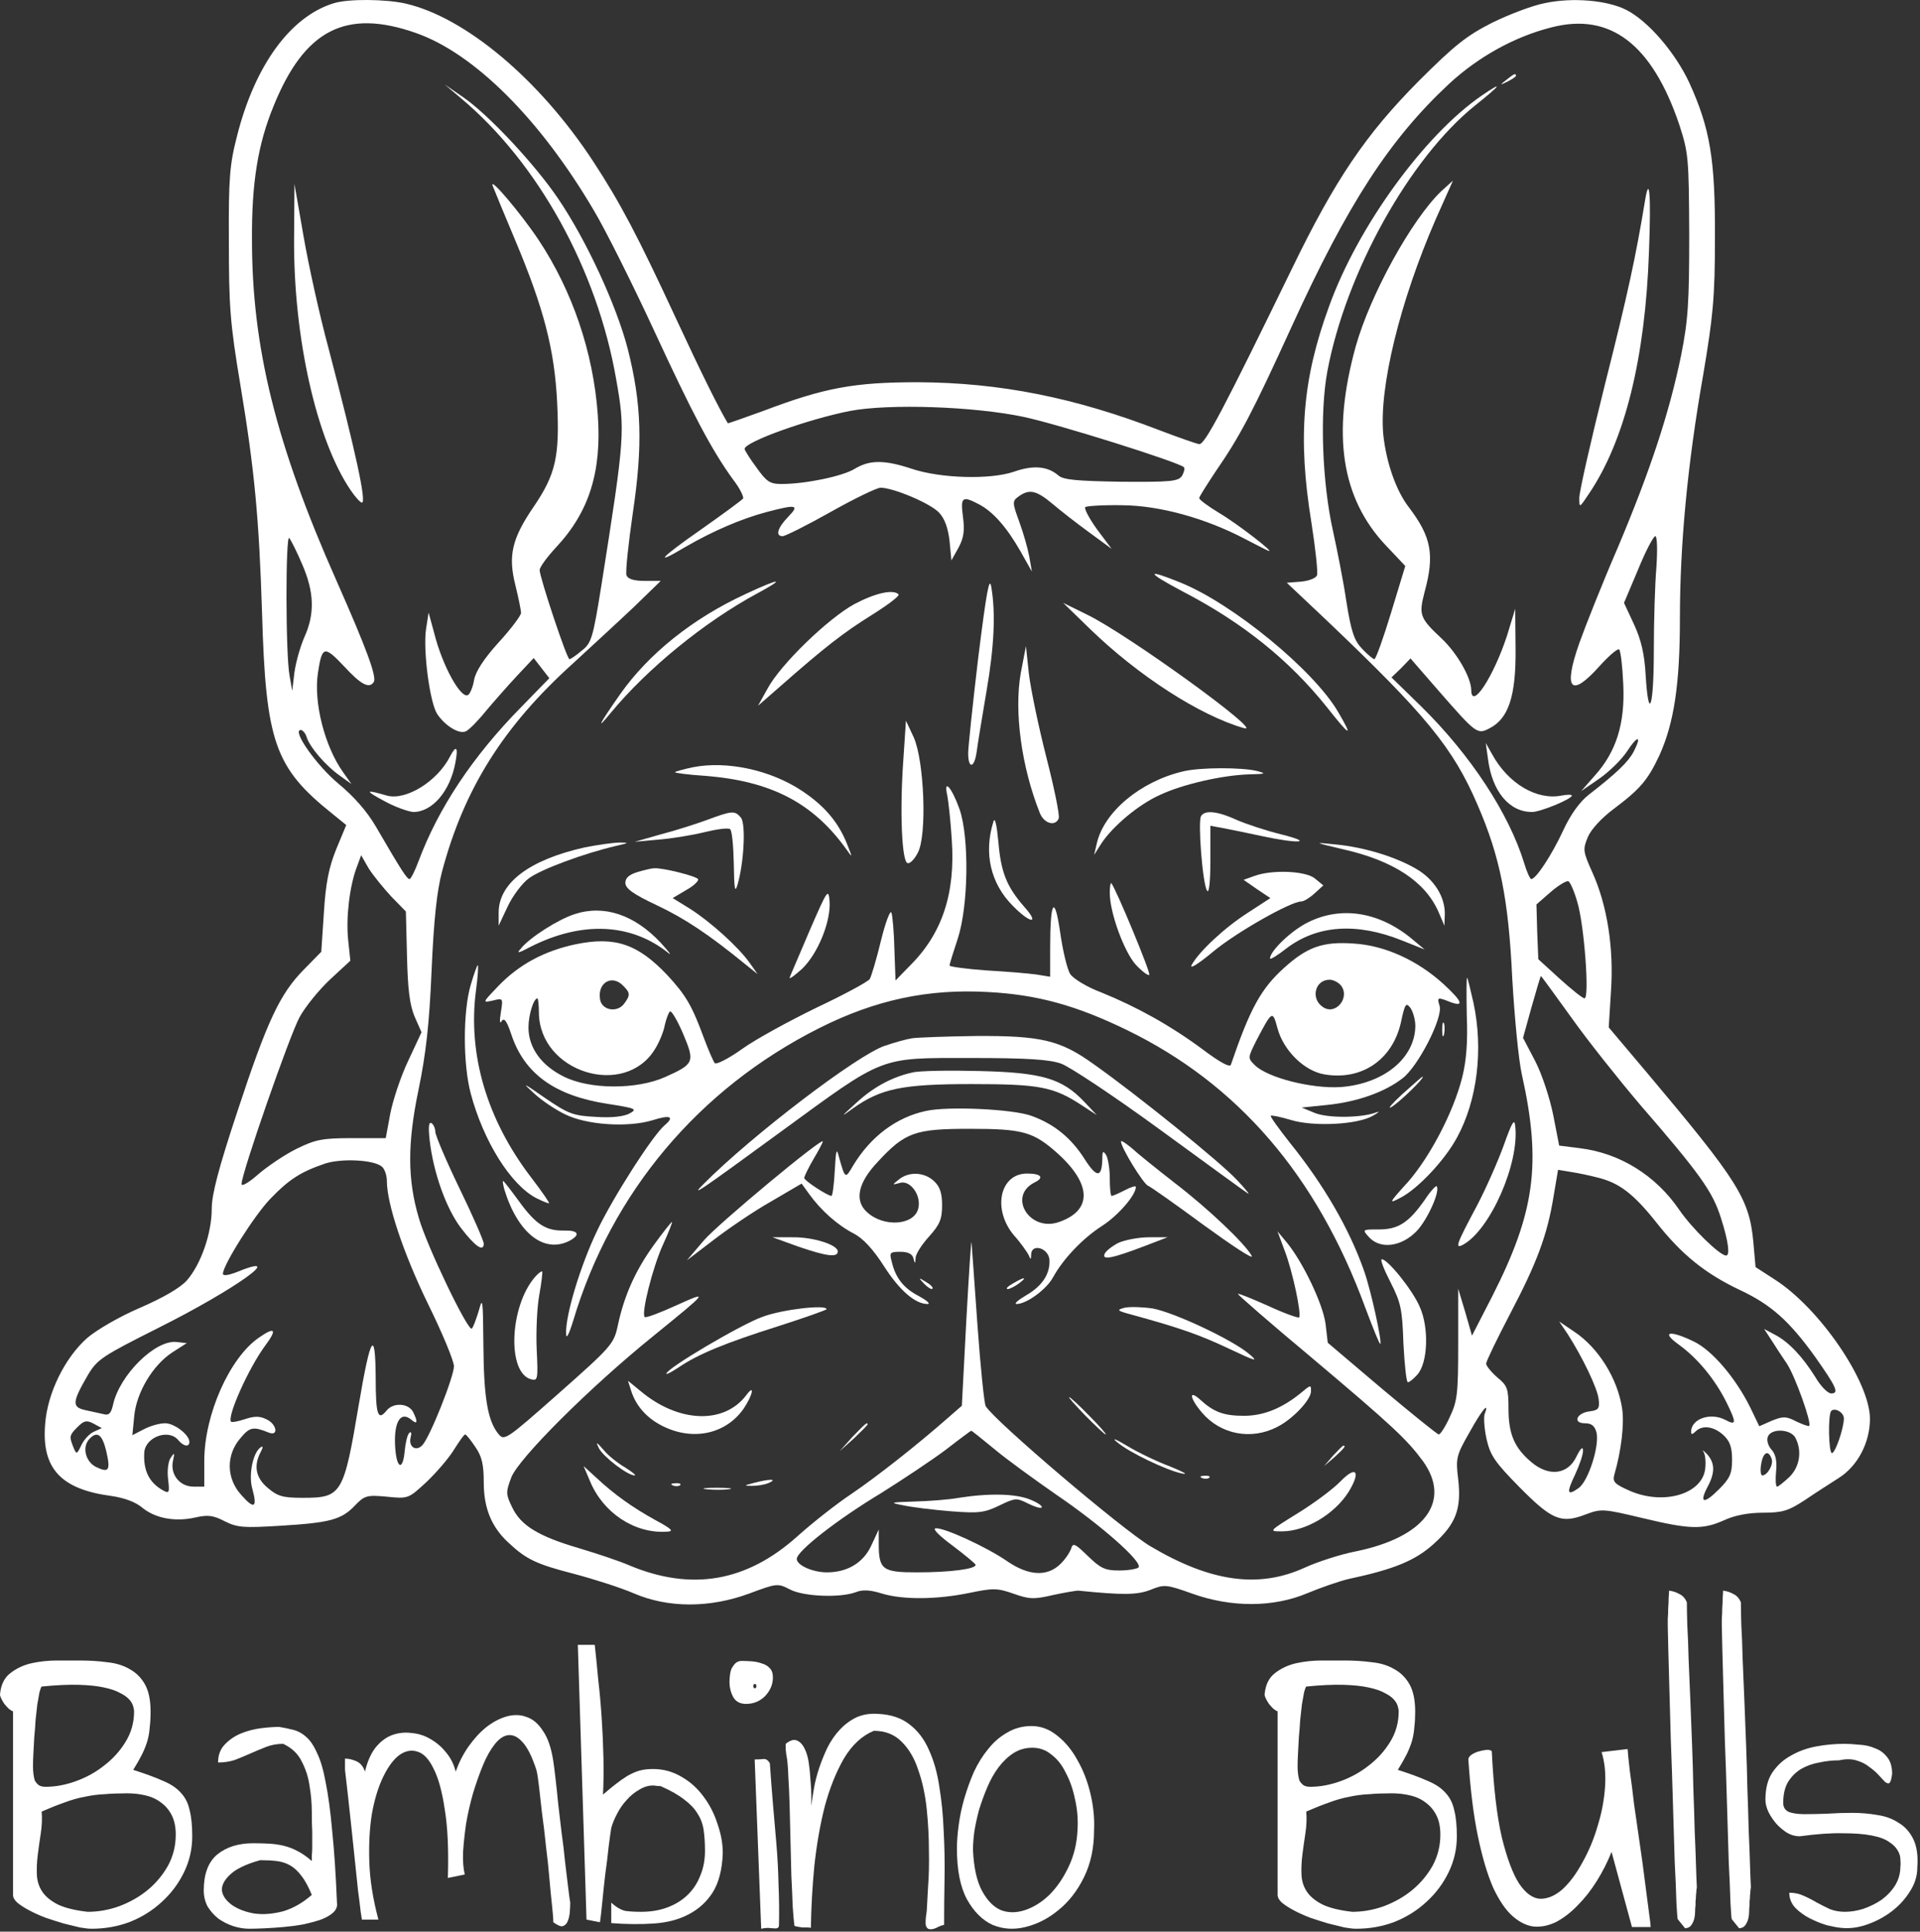 <?xml version="1.0" encoding="UTF-8"?> <svg xmlns="http://www.w3.org/2000/svg" width="687" height="691" viewBox="0 0 687 691" fill="none"><rect x="0" y="0" width="687" height="691" fill="#333333" stroke="none"/><path d="M119.493 1.135C104.027 5.802 91.227 23.269 84.826 48.602C82.16 58.869 81.76 63.935 81.893 86.469C81.893 109.402 82.293 115.535 86.026 137.802C91.093 168.202 92.693 185.535 93.76 219.135C95.093 265.535 98.293 274.602 118.96 291.135L123.893 295.135L120.293 303.802C117.627 310.469 116.56 315.802 115.893 326.469L114.96 340.469L108.693 346.869C100.16 355.535 95.626 365.135 84.96 397.535C78.16 418.069 75.76 427.269 75.76 432.469C75.76 441.135 71.893 452.335 66.826 458.069C64.427 460.735 58.426 464.202 50.16 467.802C42.693 471.002 34.693 475.669 31.227 478.602C23.227 485.669 16.96 498.335 16.16 509.402C14.826 525.269 21.76 532.735 39.76 535.135C44.426 535.802 48.426 537.269 50.827 539.269C55.493 543.135 62.56 544.469 69.76 542.869C74.427 541.802 76.293 542.069 80.427 544.202C84.96 546.469 87.227 546.602 100.293 545.802C117.893 544.735 122.16 543.669 126.96 538.602C130.427 535.002 131.227 534.735 138.427 535.402C146.16 536.202 146.16 536.069 152.693 530.069C156.16 526.735 160.56 521.669 162.427 518.602C164.293 515.669 166.027 513.135 166.427 513.135C166.827 513.135 168.427 515.135 170.027 517.535C172.427 521.002 173.093 523.802 173.093 530.335C173.093 539.535 175.893 546.335 182.027 551.935C188.293 557.802 191.893 559.535 205.36 563.002C212.427 564.869 222.027 567.935 226.693 569.935C238.96 575.269 253.893 575.269 268.027 570.069C278.027 566.335 278.293 566.335 282.693 568.602C287.493 571.135 300.693 571.669 306.293 569.535C308.56 568.602 311.493 568.735 315.627 570.069C323.227 572.335 335.36 572.202 346.96 569.802C355.36 568.069 356.827 568.069 362.56 570.069C368.16 572.069 369.893 572.202 376.693 570.602C380.96 569.669 385.093 569.002 385.76 569.002C401.493 570.602 406.827 570.602 411.627 568.735C416.56 566.735 417.227 566.735 426.56 570.069C440.693 575.135 455.76 575.002 467.76 569.935C472.56 567.935 479.093 565.669 482.427 564.869C498.693 561.402 506.293 558.335 512.96 552.335C520.96 545.135 522.96 539.802 521.76 529.135C520.827 521.669 521.093 520.602 525.76 512.469C530.16 504.469 533.093 501.002 531.227 505.802C530.827 507.002 531.093 511.002 531.893 514.735C533.227 520.602 534.827 523.002 543.627 531.935C555.227 543.669 558.56 545.135 567.227 541.802C572.96 539.669 573.493 539.669 587.493 543.002C604.693 547.135 609.227 547.269 616.96 543.802C620.693 542.069 625.627 541.135 630.827 541.135C637.76 541.135 639.893 540.469 645.627 536.735C649.36 534.202 654.96 530.602 657.893 528.735C664.693 524.469 669.093 516.069 669.093 507.535C669.093 494.335 651.093 467.935 634.96 457.669L628.16 453.269L627.36 444.202C625.893 428.735 621.893 422.469 589.36 383.802L575.627 367.535L576.427 354.602C577.493 339.269 575.093 323.802 569.76 312.069C566.427 304.602 566.293 303.935 568.16 299.402C569.36 296.602 573.093 292.602 577.36 289.402C586.96 282.202 589.627 279.002 593.76 270.202C598.96 258.735 601.093 244.869 601.093 221.269C601.093 195.002 603.76 166.335 609.36 134.469C612.96 113.135 613.627 106.469 613.627 85.135C613.76 57.002 611.893 45.935 604.427 29.535C599.36 18.735 589.76 7.535 581.893 3.535C575.093 0.069 562.56 -0.998 552.693 1.135C548.427 1.935 540.027 5.135 534.027 8.069C524.827 12.735 520.56 16.069 507.627 29.002C488.693 48.069 477.76 64.202 462.293 96.069C437.893 146.202 431.093 159.135 429.093 158.869C428.027 158.735 421.627 156.469 414.96 153.935C384.56 142.202 357.76 136.869 328.427 136.735C305.893 136.735 295.227 138.602 273.093 147.002C266.16 149.535 260.427 151.535 260.427 151.402C257.36 146.335 251.093 133.802 241.76 113.669C228.16 84.335 221.893 72.469 212.293 57.802C193.093 28.469 166.56 6.202 145.093 1.269C138.027 -0.331 124.693 -0.465 119.493 1.135ZM148.827 11.802C169.76 19.135 193.36 42.735 212.56 75.402C216.693 82.335 226.293 101.535 233.893 117.935C247.76 147.935 254.56 160.869 262.293 171.535C264.693 174.602 266.16 177.669 265.893 178.335C265.493 178.869 258.827 183.802 251.227 189.135C236.293 199.535 233.36 202.735 245.227 195.669C255.093 189.935 265.36 185.535 274.427 183.135C285.093 180.335 286.16 180.602 282.027 184.869C278.16 188.869 277.36 191.802 280.027 191.802C280.96 191.802 288.693 187.935 297.227 183.135C305.76 178.335 313.76 174.469 315.093 174.469C319.627 174.469 332.96 180.069 336.027 183.402C338.027 185.535 339.227 188.869 339.76 193.535L340.427 200.469L342.96 195.935C344.827 192.469 345.227 189.802 344.56 184.869C343.627 177.802 344.293 177.269 350.16 180.335C355.36 183.002 360.293 188.735 365.093 197.135L369.227 204.469L368.293 199.135C367.76 196.202 366.16 190.602 364.693 186.602C362.16 179.669 362.16 179.269 364.56 177.535C368.293 174.869 370.827 175.402 376.56 180.202C379.36 182.602 385.36 187.269 389.76 190.469L397.76 196.335L392.56 189.402C389.76 185.535 387.893 181.935 388.293 181.402C388.827 181.002 394.827 180.602 401.627 180.735C415.093 180.869 431.36 185.402 445.36 192.735C449.227 194.735 453.093 196.735 453.76 197.002C456.96 198.335 442.827 187.402 436.293 183.535C432.293 181.135 429.093 178.735 429.093 178.202C429.093 177.669 431.76 173.535 434.827 168.869C443.76 155.935 448.16 147.535 462.16 116.869C482.293 72.735 497.36 49.669 518.56 29.935C528.96 20.335 541.893 13.135 555.093 9.802C576.16 4.335 591.093 15.802 600.827 44.469C604.16 54.735 604.293 56.335 604.427 83.802C604.427 108.335 604.027 114.602 601.493 127.269C597.227 147.935 590.427 168.469 578.96 195.669C573.36 208.602 567.227 224.069 565.093 230.069C559.227 246.735 562.027 249.802 572.293 238.335C575.76 234.469 578.96 231.802 579.36 232.335C579.893 232.869 580.56 238.469 580.827 244.869C581.493 258.869 578.293 269.002 570.56 277.535L565.76 283.002L572.16 278.602C575.627 276.202 580.027 271.935 582.027 269.002C585.893 263.002 587.627 262.869 584.56 268.869C582.56 272.602 578.56 276.469 568.427 284.335C565.227 286.869 562.027 291.269 559.36 297.002C555.36 305.669 549.627 314.469 547.893 314.469C547.493 314.469 546.293 311.935 545.36 308.735C539.893 291.002 526.293 270.202 508.56 252.735L497.893 242.335L501.36 239.002L504.693 235.535L514.427 246.735C528.293 262.602 528.56 262.869 533.093 260.469C539.76 257.002 542.427 249.002 542.293 232.335L542.16 217.802L539.227 227.402C534.427 242.069 526.427 254.335 526.427 246.735C526.293 242.335 521.493 233.802 515.893 228.469C507.893 221.002 507.627 219.935 509.76 211.669C513.36 198.469 512.16 192.069 504.16 181.535C499.493 175.535 496.027 165.402 494.96 155.535C493.36 138.735 500.827 108.069 513.76 78.335L519.893 64.602L515.627 68.469C505.093 78.602 490.293 105.402 485.093 123.935C476.427 155.269 479.893 178.202 495.893 195.135L502.827 202.469L497.76 219.135C494.96 228.335 492.293 235.802 491.76 235.802C491.36 235.802 489.36 234.202 487.36 232.069C484.56 229.135 483.493 226.069 481.76 215.269C480.693 207.935 478.427 196.602 476.96 189.935C473.093 172.735 472.16 147.669 474.96 132.735C481.627 97.402 504.427 56.469 527.893 37.669C537.093 30.335 538.16 28.735 530.16 34.202C509.627 48.335 485.893 81.002 475.627 109.402C466.027 135.535 464.293 156.469 469.227 186.869C470.693 196.202 471.627 204.869 471.227 205.802C470.827 206.869 468.293 207.802 465.493 208.069L460.427 208.469L474.427 221.669C510.027 255.535 519.893 267.402 528.693 287.935C536.693 306.335 539.76 321.535 541.093 349.802C541.893 363.669 543.36 379.269 544.56 384.469C551.627 416.202 549.227 433.669 533.893 463.802L526.693 477.802L524.293 469.402L521.76 461.002V480.735C521.76 498.202 521.493 501.135 518.827 506.735C517.227 510.335 515.36 513.135 514.827 513.135C514.293 513.135 505.093 505.669 494.427 496.735L475.093 480.335L474.293 473.535C473.36 466.469 466.16 451.402 460.427 444.469L457.093 440.469L459.627 447.269C462.56 454.869 465.76 470.202 464.827 471.269C464.427 471.535 459.493 469.802 453.76 467.135C448.027 464.602 443.227 462.602 442.96 462.869C442.693 463.002 454.293 473.135 468.693 485.135C498.293 510.069 503.36 514.869 509.093 522.602C519.493 537.002 509.893 549.935 484.96 555.002C479.493 556.069 471.36 558.735 466.96 560.735C450.427 568.335 433.227 565.935 411.627 553.135C401.36 547.002 355.76 508.202 352.693 503.002C352.16 502.069 350.827 489.002 349.76 474.202C348.693 459.269 347.76 445.935 347.627 444.469C347.493 443.002 346.693 455.535 345.76 472.335L344.16 502.869L338.96 507.402C328.027 517.002 313.627 528.335 304.56 534.469C299.36 537.935 290.693 544.735 285.36 549.535C267.093 565.935 247.36 569.269 225.093 559.935C221.76 558.469 213.76 555.802 207.093 553.802C192.56 549.535 186.293 545.669 183.227 539.135C180.96 534.469 180.96 533.802 182.96 528.469C185.627 521.669 210.96 496.335 233.76 477.935C253.76 461.669 253.76 461.669 241.893 467.002C236.027 469.669 231.093 471.535 230.693 471.135C229.36 469.935 233.493 453.535 237.093 445.535C239.227 440.869 240.693 437.135 240.427 437.135C240.16 437.135 237.093 441.002 233.627 445.802C227.093 455.002 223.227 463.802 220.96 474.602C219.627 480.735 218.56 481.935 200.027 498.335C180.56 515.535 180.427 515.535 178.16 512.735C174.427 507.935 173.093 499.669 172.96 480.869C172.827 465.002 172.693 463.669 171.36 468.735C170.427 471.802 169.36 474.735 168.827 475.269C167.493 476.469 152.693 445.669 149.893 435.802C145.76 421.935 145.76 409.002 149.76 389.802C152.427 376.869 153.627 366.202 154.427 347.135C155.227 329.135 156.293 318.869 158.16 311.802C166.027 282.202 180.16 259.669 205.227 237.135C212.027 230.869 221.893 221.802 227.093 216.869L236.427 207.802H230.693C226.827 207.802 224.693 207.135 224.16 205.802C223.76 204.602 224.827 194.602 226.427 183.535C230.027 159.402 229.627 144.469 224.56 124.602C220.56 109.269 209.893 86.069 199.76 71.135C191.493 58.869 174.693 40.869 165.493 34.602L159.093 30.202L165.093 35.269C192.56 58.335 213.627 96.469 220.427 135.402C223.76 154.202 223.627 155.935 215.227 209.135C212.16 228.335 211.627 230.069 208.16 232.735C206.16 234.469 204.16 235.802 203.76 235.802C202.827 235.802 193.093 206.469 193.093 203.935C193.093 202.869 195.76 199.269 198.96 195.802C210.827 183.135 215.36 168.735 213.893 148.335C212.293 126.069 204.827 104.069 192.693 85.802C186.293 76.202 174.96 62.869 176.293 66.469C176.693 67.535 180.293 76.335 184.293 85.802C194.56 110.202 198.427 125.002 199.36 144.069C200.293 163.402 198.827 169.669 190.96 181.269C183.093 192.735 181.76 198.869 184.427 209.402C185.493 213.802 186.427 218.202 186.427 219.269C186.427 220.202 182.827 225.002 178.427 229.802C173.227 235.535 170.16 240.202 169.627 243.269C169.227 245.802 168.16 248.202 167.493 248.602C164.96 250.202 158.293 238.202 155.36 226.469L153.36 219.135L152.427 225.135C151.36 232.735 153.76 251.269 156.427 255.402C159.36 259.802 164.56 262.869 166.827 261.535C167.893 261.002 171.093 257.802 173.76 254.469C176.56 251.135 181.493 245.535 184.827 241.935L190.96 235.402L193.76 239.002L196.56 242.602L186.56 252.869C169.093 270.602 156.827 289.135 149.76 308.069C148.427 311.669 146.96 314.469 146.56 314.469C145.627 314.469 143.627 311.402 134.56 295.802C131.227 290.069 126.56 284.869 121.093 280.335C113.36 273.935 104.293 261.135 107.627 261.135C108.293 261.135 109.36 262.335 109.76 263.802C110.96 267.402 116.427 273.802 121.493 277.402L125.76 280.469L122.827 276.335C116.16 267.002 112.16 251.269 113.76 240.735C115.227 231.002 116.027 230.869 123.093 238.335C129.227 245.002 132.16 246.469 133.76 243.935C134.827 242.069 131.227 232.202 120.427 207.802C98.693 158.869 90.16 124.202 90.16 85.802C90.026 65.402 92.293 51.535 97.893 37.935C108.96 10.602 123.76 3.002 148.827 11.802ZM366.293 149.135C378.827 151.802 421.627 165.269 423.627 167.135C424.027 167.535 423.627 169.002 422.96 170.202C421.627 172.202 418.96 172.469 401.227 172.335C385.493 172.069 380.427 171.669 378.693 170.069C374.827 166.735 369.627 166.335 362.827 168.735C354.293 171.669 336.427 171.135 326.16 167.669C316.427 164.469 311.227 164.469 305.893 167.669C301.627 170.335 288.293 173.135 279.627 173.135C275.493 173.135 274.293 172.335 270.693 167.269C268.293 164.069 266.427 161.002 266.427 160.602C266.427 158.069 289.227 149.935 304.16 147.002C318.16 144.335 348.693 145.402 366.293 149.135ZM108.16 201.935C112.427 211.802 112.693 219.535 108.96 227.802C107.493 231.135 105.893 236.735 105.36 240.469L104.56 247.135L103.627 241.802C102.16 234.469 102.16 191.002 103.493 192.469C104.16 193.269 106.293 197.535 108.16 201.935ZM592.693 202.735C592.16 208.869 591.76 222.335 591.76 232.735C591.76 253.002 589.893 258.735 588.827 241.402C588.427 234.069 587.227 228.869 584.693 223.402L581.093 215.669L586.16 203.669C588.827 197.135 591.627 191.802 592.293 191.802C592.96 191.802 593.093 196.602 592.693 202.735ZM139.893 320.602L145.227 326.069L145.627 341.935C145.893 353.669 146.56 359.269 148.293 363.535L150.827 369.269L146.027 379.535C143.36 385.135 140.56 393.669 139.627 398.469L138.027 407.135H125.893C115.36 407.135 112.827 407.669 106.293 410.869C102.16 412.869 96.026 417.002 92.56 419.935C89.093 423.002 86.427 424.602 86.427 423.535C86.427 419.802 103.627 370.335 107.227 363.802C109.36 359.935 114.293 353.935 118.16 350.335L125.36 343.669L124.56 336.069C123.76 328.202 125.093 316.735 127.76 309.935L129.227 305.935L131.893 310.602C133.493 313.135 137.093 317.535 139.893 320.602ZM564.427 322.869C566.827 330.735 568.827 357.135 566.96 357.135C566.293 357.135 562.293 353.935 558.027 350.069L550.427 343.135L550.027 333.269L549.76 323.535L554.96 319.002C557.76 316.602 560.693 314.869 561.227 315.269C561.893 315.669 563.36 319.002 564.427 322.869ZM562.293 364.069C568.16 372.335 579.227 386.202 586.693 395.002C608.427 420.069 612.827 426.335 615.76 435.669C618.427 443.935 619.093 449.135 617.627 449.135C615.36 449.135 605.36 439.402 600.827 432.735C592.427 420.469 579.627 412.469 565.227 410.735L557.893 409.802L555.76 398.869C554.56 392.869 551.76 384.335 549.36 379.669L544.96 371.269L548.027 360.202C549.76 354.069 551.227 349.135 551.36 349.135C551.493 349.135 556.427 355.935 562.293 364.069ZM136.56 417.269C137.627 418.069 138.427 420.469 138.427 422.469C138.427 430.602 144.293 448.202 153.093 466.335C158.293 476.869 162.427 486.869 162.427 488.735C162.427 492.469 153.76 514.335 151.093 517.002C148.827 519.402 146.027 517.535 146.96 514.069C147.36 512.602 147.093 511.935 146.427 512.602C145.76 513.269 145.093 516.069 144.827 518.869C144.16 526.602 141.76 525.402 141.36 517.002C140.96 508.602 143.36 504.735 147.093 507.802C149.36 509.802 149.627 508.735 147.76 505.002C146.027 501.935 140.827 501.669 138.427 504.469C135.227 508.469 134.427 506.335 134.427 492.735C134.293 475.002 132.56 477.802 128.427 502.202C122.96 534.735 122.293 535.802 108.293 535.802C101.227 535.802 99.36 535.269 95.893 532.335C91.493 528.735 90.693 524.335 93.227 519.535C94.16 517.802 94.16 517.135 93.36 517.669C90.56 519.402 88.826 527.535 90.293 532.602C92.16 539.402 90.96 540.069 86.293 534.735C80.96 528.869 80.826 520.469 86.026 514.469C89.36 510.469 90.56 510.202 96.16 512.469C99.893 513.935 98.96 509.269 95.227 507.669C92.826 506.469 90.826 506.602 87.626 507.669C85.227 508.469 83.093 508.869 82.693 508.602C81.093 506.869 89.093 489.135 94.96 481.269C99.227 475.535 98.427 474.469 92.693 478.469C82.16 485.669 73.093 506.069 73.093 522.602V531.802H69.227C64.293 531.802 60.827 527.402 61.893 522.602C62.56 519.535 62.426 519.402 60.96 521.669C60.16 523.002 59.76 526.335 60.16 529.269C60.693 533.802 60.56 534.335 58.56 533.269C53.36 530.469 51.227 526.069 51.627 519.535C52.026 514.069 60.293 511.002 63.76 515.135C65.626 517.402 67.76 517.802 67.76 515.802C67.76 513.269 62.426 509.135 59.093 509.135C57.093 509.135 53.76 510.069 51.493 511.269L47.36 513.402L48.026 506.602C48.827 498.069 54.693 488.335 61.627 483.802L66.826 480.469L63.227 480.069C55.627 479.135 42.693 491.935 40.426 502.602C39.76 505.535 38.96 506.335 37.36 505.935C36.026 505.669 33.093 505.002 30.693 504.469C25.627 503.402 25.76 501.669 31.493 491.802C34.827 486.202 36.827 485.002 56.693 475.002C84.427 461.135 103.627 447.269 84.16 455.269C81.626 456.202 79.76 456.469 79.76 455.669C79.76 452.602 91.093 434.602 96.826 428.735C103.493 421.802 107.76 419.135 116.427 416.202C122.293 414.335 133.627 414.869 136.56 417.269ZM571.76 421.269C579.36 423.135 584.427 427.002 592.427 437.002C601.627 448.735 610.027 455.535 622.693 461.535C633.76 466.735 640.293 472.602 649.493 485.402C657.093 496.202 658.16 498.469 655.227 498.469C654.027 498.469 651.493 495.935 649.627 492.735C644.96 485.269 640.027 480.069 635.227 477.535L631.227 475.402L633.76 479.269C635.093 481.402 637.627 485.269 639.36 487.802C642.293 492.202 648.293 509.002 647.36 510.069C647.093 510.335 644.96 509.535 642.693 508.469C639.093 506.602 638.027 506.602 634.027 508.202L629.493 510.202L626.16 503.269C620.96 492.869 612.693 483.135 606.16 479.935C597.36 475.669 594.16 476.335 600.693 481.002C607.493 485.935 613.627 493.402 617.76 501.669C621.36 509.002 621.36 510.069 617.36 507.935C612.027 505.135 605.093 507.535 605.093 512.202C605.093 513.269 605.627 513.135 606.693 512.069C609.093 509.669 613.227 510.202 616.693 513.402C618.96 515.535 619.76 517.669 619.76 522.202C619.76 527.135 618.96 528.869 615.093 532.735C609.627 538.202 607.893 537.802 610.96 531.935C613.76 526.735 613.627 523.402 610.827 520.202C609.493 518.869 608.96 518.469 609.493 519.269C610.16 520.202 610.427 522.869 610.16 525.269C609.227 534.469 595.227 538.602 583.093 533.269C577.627 530.869 576.96 530.069 577.627 527.535C580.16 518.869 581.227 509.269 580.427 503.935C578.827 493.135 571.893 482.069 563.227 476.335L557.893 472.735L560.96 477.269C566.16 485.402 571.627 496.602 572.027 500.602C572.427 503.935 571.893 504.469 568.827 504.869C564.16 505.402 562.56 509.135 567.093 509.135C569.493 509.135 570.56 510.069 571.227 512.335C572.427 517.135 568.293 529.935 564.827 532.335C560.693 535.269 560.427 534.069 563.627 527.402C565.093 524.202 566.427 520.469 566.427 519.002C566.427 517.269 565.627 517.935 564.027 521.135C560.96 527.535 554.16 528.335 547.893 523.002C541.893 517.935 539.76 513.002 539.76 503.935C539.76 496.735 539.36 495.669 535.76 492.735C533.627 490.869 531.76 488.602 531.76 487.802C531.76 487.002 535.627 479.002 540.293 470.069C549.893 451.802 553.627 441.935 555.893 427.935L557.493 418.469L562.293 419.269C564.96 419.669 569.227 420.602 571.76 421.269ZM659.76 507.402C659.76 510.869 656.693 519.802 655.493 519.802C654.293 519.802 654.027 506.069 655.227 504.735C656.56 503.402 659.76 505.269 659.76 507.402ZM33.493 512.202C32.026 512.869 30.026 515.002 29.093 517.002C27.493 520.335 27.36 520.335 26.293 517.802C24.693 513.802 24.826 513.402 27.76 510.469C30.026 508.202 30.96 507.935 33.493 509.269L36.426 510.869L33.493 512.202ZM355.76 518.335C360.027 521.935 370.16 529.269 378.027 534.735C393.893 545.535 409.093 558.869 407.36 560.735C406.693 561.269 403.627 561.802 400.427 561.802C395.36 561.802 393.76 561.002 389.227 556.602C384.56 552.069 383.893 551.802 383.227 554.069C382.693 555.535 380.96 558.069 379.227 559.669C374.56 564.069 368.027 563.669 360.56 558.602C353.093 553.402 337.36 546.202 334.693 546.735C333.627 547.002 336.427 549.669 340.96 553.002C345.36 556.335 349.093 559.402 349.093 559.802C349.093 561.269 340.027 562.469 328.16 562.469C315.76 562.469 314.427 561.535 314.427 552.202V547.135L311.76 552.869C308.96 559.002 303.227 562.469 295.893 562.469C290.827 562.469 285.093 559.935 285.093 557.669C285.093 554.869 299.627 543.535 315.36 534.069C323.227 529.135 333.627 522.202 338.427 518.602C343.227 514.869 347.227 511.935 347.493 511.802C347.76 511.802 351.36 514.735 355.76 518.335ZM642.427 514.335C644.827 519.002 644.027 524.602 640.293 528.335C638.293 530.202 636.293 531.802 635.893 531.802C635.36 531.802 635.227 529.402 635.493 526.469C635.893 522.735 635.36 520.202 633.893 518.602C632.693 517.269 632.027 515.269 632.56 513.935C633.76 510.869 640.693 511.135 642.427 514.335ZM38.026 519.135C39.627 526.069 38.96 527.002 34.293 524.735C30.693 522.869 29.36 517.935 31.76 515.002C34.693 511.669 36.56 513.002 38.026 519.135ZM633.893 521.802C634.693 523.802 632.427 527.802 630.56 527.802C630.027 527.802 629.76 525.935 630.16 523.802C630.827 519.535 632.693 518.469 633.893 521.802Z" fill="white"></path><path d="M538.96 28.602C536.56 30.469 536.56 30.602 539.493 29.136C541.093 28.335 542.427 27.402 542.427 27.136C542.427 26.069 541.76 26.335 538.96 28.602Z" fill="white"></path><path d="M105.226 85.135C104.96 120.602 113.226 157.402 125.493 175.402C127.093 177.802 128.96 179.802 129.493 179.802C131.226 179.802 127.226 161.535 117.626 124.869C114.293 112.602 110.293 94.335 108.56 84.202L105.36 65.802L105.226 85.135Z" fill="white"></path><path d="M588.56 72.069C585.36 91.535 582.427 105.269 574.293 137.402C569.227 157.669 565.093 175.935 565.093 178.069C565.093 181.802 565.093 181.802 568.56 176.602C581.36 157.669 588.693 128.202 590.027 90.069C590.827 69.269 590.16 62.069 588.56 72.069Z" fill="white"></path><path d="M350.027 235.269C348.027 252.069 346.427 267.402 346.427 269.402C346.427 275.269 348.693 274.869 349.493 268.735C349.893 265.669 351.493 256.069 352.96 247.402C355.76 231.269 356.293 219.269 354.693 209.935C354.027 205.935 352.96 211.669 350.027 235.269Z" fill="white"></path><path d="M423.093 211.535C444.693 222.735 461.36 236.202 474.693 252.869C483.226 263.669 484.293 264.069 478.826 254.735C470.16 239.802 441.226 216.069 422.56 208.469C409.76 203.269 410.026 204.602 423.093 211.535Z" fill="white"></path><path d="M266.827 212.469C247.76 221.269 232.027 233.935 221.893 248.335C214.427 259.002 212.96 261.802 218.427 255.135C231.493 239.269 252.027 222.469 271.093 212.202C281.493 206.602 279.093 206.735 266.827 212.469Z" fill="white"></path><path d="M305.76 216.069C296.427 221.135 279.227 237.669 274.56 246.469L271.227 252.469L279.627 245.135C295.093 231.535 301.76 226.335 312.027 219.935C317.76 216.335 322.027 213.135 321.493 212.602C319.627 210.735 313.36 212.069 305.76 216.069Z" fill="white"></path><path d="M390.027 225.002C407.227 241.669 429.227 255.935 445.093 260.469C453.093 262.869 403.627 227.002 389.093 219.935L380.427 215.669L390.027 225.002Z" fill="white"></path><path d="M365.227 240.869C362.827 254.602 365.493 274.335 372.027 290.735C373.493 294.602 377.627 295.802 378.827 292.735C379.227 291.669 377.227 281.935 374.427 271.002C371.627 260.069 368.827 246.602 368.16 241.135L367.093 231.135L365.227 240.869Z" fill="white"></path><path d="M323.227 271.802C321.893 290.335 322.693 308.069 324.693 308.735C325.493 309.135 327.227 307.402 328.427 305.002C331.76 298.735 330.693 272.202 326.96 263.802L324.16 257.802L323.227 271.802Z" fill="white"></path><path d="M532.426 271.535C533.893 283.135 540.026 290.469 548.16 290.469C551.226 290.469 562.426 285.802 562.426 284.602C562.426 284.202 560.693 284.202 558.693 284.602C549.893 286.335 539.626 280.335 533.893 269.802L531.626 265.802L532.426 271.535Z" fill="white"></path><path d="M160.96 270.735C156.427 279.535 145.227 286.469 138.427 284.602C130.693 282.335 130.427 282.735 137.093 286.335C141.093 288.602 146.027 290.335 147.893 290.469C154.693 290.469 161.093 283.002 162.96 272.735C164.027 267.135 163.227 266.335 160.96 270.735Z" fill="white"></path><path d="M247.893 274.469C244.693 275.135 241.893 275.935 241.493 276.202C241.226 276.469 246.026 277.135 252.293 277.535C276.026 279.402 290.96 287.269 302.826 303.802C305.093 307.002 305.093 307.002 303.093 301.935C300.026 294.202 295.093 288.335 287.093 283.002C275.76 275.402 260.026 272.069 247.893 274.469Z" fill="white"></path><path d="M423.36 275.935C408.026 279.535 394.96 290.469 392.426 301.802L391.493 305.802L394.026 301.802C398.16 295.535 407.36 287.802 415.093 284.335C423.36 280.469 437.626 277.269 447.093 277.002C452.96 276.869 453.227 276.735 449.76 275.802C444.293 274.469 429.493 274.469 423.36 275.935Z" fill="white"></path><path d="M338.96 284.602C339.36 286.735 340.16 293.802 340.56 300.469C341.893 319.669 337.093 334.069 325.493 345.535L320.426 350.735L320.026 339.535C319.893 333.535 319.36 327.535 318.96 326.469C318.56 325.402 316.826 329.935 315.226 336.469C313.626 343.135 311.76 349.269 311.226 350.202C310.693 351.135 302.026 355.802 292.16 360.469C282.293 365.269 270.293 371.802 265.493 375.269C260.826 378.602 256.426 380.869 255.76 380.335C255.226 379.669 253.493 375.669 251.893 371.402C247.626 359.802 245.493 356.069 238.693 348.735C228.16 337.669 220.026 334.869 205.893 337.802C194.693 340.202 185.76 345.002 178.293 352.735C172.56 358.735 172.56 358.735 176.293 357.935C180.026 357.002 180.026 357.002 179.226 362.069C178.693 365.269 178.826 366.469 179.493 365.269C180.426 363.935 181.36 365.269 182.96 370.069C187.626 384.069 198.426 391.935 217.36 394.869C227.626 396.469 228.16 396.735 225.226 398.335C223.226 399.402 218.826 399.935 213.226 399.535C205.093 399.135 203.36 398.469 194.96 392.735C187.093 387.269 186.56 387.002 190.96 391.002C193.76 393.669 198.826 397.002 202.16 398.602C209.893 402.469 224.693 403.402 233.493 400.735C239.76 398.735 241.493 399.402 237.893 402.469C233.76 405.802 219.226 428.469 213.626 440.335C207.626 452.869 202.293 470.602 202.56 477.002C202.56 479.269 203.493 477.669 205.093 472.469C218.826 426.469 250.16 389.402 293.093 367.802C313.226 357.669 332.026 353.669 353.493 354.869C371.226 355.802 385.093 359.669 403.226 368.469C442.96 387.802 471.093 420.469 488.426 467.535C491.226 475.002 493.626 481.002 493.893 480.735C494.56 480.069 490.56 461.535 488.026 454.469C482.826 439.669 473.76 423.935 461.493 408.735C457.493 403.669 454.426 399.402 454.693 399.135C454.96 398.869 458.16 399.535 461.76 400.602C469.893 403.135 485.76 402.335 491.226 399.135C493.36 397.935 493.893 397.402 492.426 397.935C487.226 399.935 474.96 400.069 470.293 398.069L465.76 396.202L474.826 395.269C485.493 394.202 495.36 390.735 501.76 385.802C507.36 381.669 516.426 363.935 515.093 359.802C514.16 356.735 514.293 356.602 518.96 358.469C524.026 360.335 523.226 358.202 516.56 352.069C507.226 343.535 495.493 338.202 484.426 337.535C473.36 336.735 467.76 338.735 459.493 346.202C451.226 353.669 447.36 360.602 440.426 380.869C440.026 381.935 436.56 380.069 430.16 375.269C418.826 366.869 406.826 360.202 394.026 355.002C388.96 353.135 384.026 350.069 382.96 348.469C381.893 346.869 380.293 340.202 379.36 333.669C377.36 319.802 375.76 322.069 375.76 338.869V349.402L370.826 348.602C368.026 348.202 359.893 347.535 352.826 347.135C345.626 346.602 339.76 345.802 339.76 345.402C339.76 344.869 341.093 340.602 342.693 335.802C346.56 323.935 346.826 299.669 343.36 289.535C340.56 281.669 337.493 278.202 338.96 284.602ZM222.96 352.602C225.493 355.135 225.626 355.935 223.36 359.002C220.826 362.469 215.226 361.402 214.693 357.402C213.76 351.535 218.96 348.469 222.96 352.602ZM479.76 352.469C483.226 356.735 478.026 363.269 473.493 360.335C468.826 357.402 470.426 350.469 475.76 350.469C477.093 350.469 478.826 351.402 479.76 352.469ZM192.826 362.335C193.093 383.535 223.36 393.002 234.293 375.402C235.893 372.869 237.493 369.002 237.893 366.602C238.426 364.335 239.226 362.202 239.76 361.802C240.293 361.535 242.426 365.135 244.426 369.802C248.693 379.935 248.426 380.602 238.026 385.269C227.893 389.802 211.093 389.802 201.76 385.135C193.626 381.135 189.093 374.735 189.093 367.535C189.093 363.002 190.96 357.135 192.293 357.135C192.56 357.135 192.826 359.535 192.826 362.335ZM506.426 367.002C506.293 378.602 495.093 387.669 479.76 388.869C469.36 389.535 453.493 385.535 448.96 381.002C446.426 378.469 446.426 378.469 449.626 372.069C455.226 361.402 455.36 361.402 457.093 367.802C459.226 375.802 466.693 383.135 473.893 384.335C487.226 386.602 498.16 379.135 501.226 365.935C502.693 359.002 503.093 358.469 504.693 360.602C505.626 361.935 506.426 364.869 506.426 367.002Z" fill="white"></path><path d="M253.093 293.269C249.093 294.735 241.627 297.135 236.427 298.469L227.093 301.135L235.76 300.335C240.56 299.935 247.893 298.735 252.16 297.669C256.56 296.602 260.56 296.069 261.227 296.602C261.893 297.002 262.427 302.469 262.56 308.869C262.693 318.069 262.96 319.669 263.893 316.469C266.16 308.869 266.96 294.735 265.093 292.469C262.96 289.935 262.027 289.935 253.093 293.269Z" fill="white"></path><path d="M429.76 291.935C428.56 293.802 430.293 316.202 431.893 318.602C432.56 319.802 433.093 315.802 433.093 307.935V295.402L437.493 296.202C439.76 296.602 446.026 297.935 451.093 299.002C464.56 301.935 470.693 301.535 458.426 298.469C452.96 297.135 445.76 294.735 442.426 293.269C435.76 290.202 431.093 289.669 429.76 291.935Z" fill="white"></path><path d="M355.493 293.802C351.893 305.135 354.426 316.069 362.426 324.069C368.693 330.469 372.16 330.735 366.56 324.469C360.16 317.135 358.16 312.069 357.226 301.135C356.693 295.402 356.026 292.202 355.493 293.802Z" fill="white"></path><path d="M209.227 303.135C189.493 307.535 178.427 315.802 178.427 326.469V331.135L181.627 324.335C183.36 320.602 186.827 315.935 189.227 314.202C193.493 311.002 208.96 305.269 220.427 302.602C225.093 301.535 225.227 301.402 221.76 301.402C219.627 301.402 213.893 302.202 209.227 303.135Z" fill="white"></path><path d="M480.56 303.802C498.826 307.935 510.16 315.535 514.826 326.469L516.826 331.135L516.96 327.402C517.226 321.002 513.226 314.602 506.826 310.869C499.36 306.469 487.893 303.002 477.76 302.069C469.893 301.269 469.893 301.269 480.56 303.802Z" fill="white"></path><path d="M228.16 311.935C225.093 312.869 223.76 314.069 223.76 315.802C223.76 317.802 226.426 319.802 234.96 323.802C245.093 328.602 253.493 334.202 266.426 344.735L271.093 348.469L268.16 344.335C264.16 338.735 254.293 329.802 246.96 325.135L240.693 321.269L245.626 318.335C248.293 316.869 250.16 315.002 249.76 314.469C249.093 313.402 236.96 310.335 234.026 310.602C233.093 310.602 230.426 311.269 228.16 311.935Z" fill="white"></path><path d="M448.693 313.402L444.96 314.735L449.76 318.069L454.56 321.269L446.56 326.469C438.027 331.935 428.96 340.469 426.427 345.135C425.493 346.869 428.56 345.002 434.027 340.469C442.293 333.535 461.893 322.469 465.627 322.469C466.56 322.469 468.693 321.135 470.427 319.535L473.493 316.735L470.427 314.202C467.093 311.535 455.093 311.002 448.693 313.402Z" fill="white"></path><path d="M397.093 319.402C397.093 326.602 402.293 340.602 406.427 345.135C408.693 347.535 410.827 349.135 411.227 348.735C411.893 348.202 399.093 317.402 397.627 315.935C397.36 315.669 397.093 317.135 397.093 319.402Z" fill="white"></path><path d="M289.76 332.735C286.16 341.269 282.827 348.869 282.56 349.669C282.293 350.469 284.293 349.002 286.96 346.602C292.693 341.135 297.36 329.535 296.827 322.335C296.427 317.669 296.027 318.335 289.76 332.735Z" fill="white"></path><path d="M205.627 327.002C199.76 328.869 189.493 335.402 186.427 339.269C184.693 341.135 185.227 341.135 189.76 338.735C208.16 329.402 225.76 330.202 239.093 340.869C240.56 342.069 239.36 340.469 236.427 337.269C227.093 327.269 216.16 323.535 205.627 327.002Z" fill="white"></path><path d="M468.027 329.936C462.027 332.869 454.427 340.202 454.427 342.869C454.427 343.402 457.093 341.802 460.293 339.269C471.36 330.869 485.493 329.936 501.76 336.469L509.76 339.669L505.76 336.336C493.893 326.202 480.027 323.936 468.027 329.936Z" fill="white"></path><path d="M168.427 352.335C165.627 361.802 165.627 380.602 168.427 391.135C172.96 408.202 182.693 423.802 191.893 428.602C194.027 429.669 196.027 430.469 196.427 430.469C196.827 430.469 193.893 426.202 189.893 421.002C174.16 400.335 167.36 377.135 170.293 354.469C170.96 349.669 171.227 345.535 170.96 345.269C170.827 345.002 169.627 348.202 168.427 352.335Z" fill="white"></path><path d="M524.826 363.136C525.226 372.602 524.693 379.402 523.226 385.269C520.16 397.669 511.626 413.936 503.626 423.002C496.826 430.469 496.826 430.736 501.093 428.469C507.36 425.269 517.093 414.869 521.36 406.869C528.56 393.669 530.826 375.536 527.226 358.736C526.16 354.069 525.226 350.069 524.96 349.802C524.693 349.536 524.693 355.536 524.826 363.136Z" fill="white"></path><path d="M516.026 368.469C516.026 370.602 516.293 371.402 516.693 370.069C516.96 368.869 516.96 367.002 516.693 366.069C516.293 365.269 516.026 366.202 516.026 368.469Z" fill="white"></path><path d="M326.426 371.402C324.56 371.669 320.16 372.869 316.693 374.069C307.093 377.136 268.96 406.202 251.76 423.536C246.826 428.469 249.626 426.602 279.36 404.869C316.826 377.536 314.16 378.469 347.226 378.469C367.626 378.469 375.493 379.002 379.626 380.469C382.693 381.536 398.56 392.069 414.826 403.936C431.093 415.802 445.36 426.202 446.426 426.869C447.493 427.669 445.76 425.402 442.426 421.936C436.56 415.669 407.093 391.802 391.226 380.602C379.36 372.069 372.426 370.469 349.226 370.602C338.56 370.736 328.293 371.136 326.426 371.402Z" fill="white"></path><path d="M326.427 383.669C319.093 385.269 312.293 389.002 306.16 394.735C300.693 399.669 300.693 399.802 305.227 396.469C315.227 389.402 322.827 387.802 347.493 387.802C371.893 387.802 376.96 388.735 387.093 395.402L392.427 398.869L387.893 394.069C380.027 385.802 372.827 383.669 350.56 383.135C339.893 382.869 328.96 383.002 326.427 383.669Z" fill="white"></path><path d="M501.76 391.402C498.16 394.735 496.293 396.869 497.76 396.069C500.293 394.735 510.293 385.135 508.96 385.135C508.693 385.269 505.493 388.069 501.76 391.402Z" fill="white"></path><path d="M331.36 397.402C320.693 399.669 311.493 406.602 305.226 417.002C302.426 421.802 302.426 421.802 300.16 413.802C299.36 410.469 299.093 411.269 298.693 418.735C298.426 423.802 297.893 427.802 297.493 427.802C296.16 427.802 287.76 422.335 287.76 421.402C287.76 420.869 289.226 417.802 291.093 414.602C292.96 411.535 294.426 408.602 294.426 408.335C294.426 406.602 256.96 437.802 251.893 443.669L245.76 450.869L255.36 443.535C260.56 439.535 269.76 433.269 275.893 429.802L286.826 423.402L289.626 427.269C293.76 433.002 299.76 438.335 305.493 441.269C308.826 443.002 312.426 446.869 316.426 453.135C321.893 461.669 327.626 466.602 332.026 466.469C332.96 466.335 331.493 465.135 328.826 463.669C323.36 460.869 320.426 457.135 319.093 451.402C318.16 448.069 318.426 447.802 322.16 447.802C324.96 447.802 326.426 448.602 326.826 450.069C327.36 452.202 327.493 452.202 327.626 449.935C327.626 448.602 329.893 445.135 332.426 442.335C336.293 438.069 337.093 436.069 337.093 431.135C337.093 426.735 336.293 424.469 334.16 422.469C330.693 419.269 325.226 419.002 321.626 421.935C319.093 423.935 319.226 423.935 322.026 423.135C325.76 422.069 329.76 427.669 328.56 432.335C327.093 438.335 316.293 439.135 310.293 433.669C305.626 429.535 306.96 423.135 314.026 415.669C323.893 405.002 327.36 403.802 347.093 403.802C366.026 403.802 369.76 404.869 378.426 412.602C390.693 423.669 390.826 433.002 378.96 437.135C368.426 440.869 360.426 427.935 370.16 423.002C373.76 421.269 372.56 419.802 367.493 419.802C357.76 419.802 354.96 432.602 362.826 441.935C365.36 444.735 367.626 448.069 368.16 449.135C368.693 450.735 368.96 450.602 368.96 448.735C369.093 444.735 374.96 446.335 375.493 450.469C375.893 455.535 372.96 460.069 367.093 463.402C364.16 465.135 362.693 466.469 363.76 466.469C367.36 466.469 374.56 461.135 376.826 456.869C380.426 450.335 387.36 443.002 394.426 438.469C400.026 434.869 406.426 427.535 406.426 424.602C406.426 424.069 404.693 424.602 402.426 425.802C400.293 426.869 398.293 427.802 397.76 427.802C397.36 427.802 397.093 425.002 397.093 421.402C397.093 417.935 396.426 414.202 395.76 413.135C394.693 411.535 394.426 411.802 394.426 414.469C394.293 421.402 392.426 421.402 388.16 414.735C383.36 407.135 377.226 402.069 368.96 399.135C362.293 396.735 339.226 395.669 331.36 397.402Z" fill="white"></path><path d="M538.027 409.802C535.893 415.669 531.627 425.269 528.56 431.135C521.093 445.135 520.427 446.869 523.493 445.269C533.227 439.935 543.76 416.069 542.16 402.735C541.893 399.935 540.96 401.535 538.027 409.802Z" fill="white"></path><path d="M153.76 408.069C155.093 419.535 159.626 432.202 164.826 439.135C169.893 445.802 173.093 448.069 173.093 444.869C173.093 443.935 169.226 435.002 164.426 425.135C159.626 415.269 155.76 406.069 155.76 404.869C155.76 403.669 155.093 402.202 154.426 401.802C153.36 401.135 153.226 403.269 153.76 408.069Z" fill="white"></path><path d="M401.093 408.335C401.093 410.469 409.093 423.535 410.827 424.202C411.627 424.469 420.693 430.869 430.827 438.335C440.96 445.669 448.56 450.735 447.893 449.269C445.493 444.869 432.293 432.335 420.293 423.135C413.76 418.069 406.827 412.469 404.827 410.602C402.693 408.869 401.093 407.802 401.093 408.335Z" fill="white"></path><path d="M180.426 425.402C185.226 441.135 194.693 448.602 203.893 443.802C207.76 441.669 206.96 440.069 201.893 440.202C195.36 440.335 191.76 438.069 185.76 429.802C182.826 425.802 180.293 422.469 180.026 422.469C179.76 422.469 180.026 423.802 180.426 425.402Z" fill="white"></path><path d="M509.76 429.269C504.027 437.402 500.293 439.802 493.36 439.802C487.493 439.802 487.36 439.802 489.76 442.469C493.76 447.002 501.36 446.069 506.827 440.469C510.827 436.336 515.493 425.802 514.027 424.336C513.76 424.069 511.76 426.202 509.76 429.269Z" fill="white"></path><path d="M285.627 445.935C295.76 449.402 299.76 449.935 299.76 447.669C299.76 445.269 290.827 442.469 283.493 442.602H276.427L285.627 445.935Z" fill="white"></path><path d="M400.16 444.602C397.893 445.802 395.627 447.535 395.227 448.602C394.293 450.869 397.893 450.202 409.76 445.669L417.76 442.602H411.093C407.493 442.602 402.56 443.535 400.16 444.602Z" fill="white"></path><path d="M497.493 458.602C501.226 465.935 501.76 468.202 502.16 480.602C502.56 488.202 503.226 494.469 503.76 494.469C504.293 494.469 505.76 493.269 507.093 491.802C510.96 487.535 511.36 475.002 508.026 467.535C505.493 461.535 496.56 450.469 494.426 450.469C493.76 450.469 495.226 454.202 497.493 458.602Z" fill="white"></path><path d="M191.493 456.735C182.293 467.269 181.36 491.135 190.027 493.402C192.427 494.069 192.56 493.402 192.027 482.602C191.76 476.335 192.16 467.535 192.96 463.269C193.76 458.869 194.16 455.135 194.027 454.869C193.76 454.602 192.56 455.535 191.493 456.735Z" fill="white"></path><path d="M330.693 459.269C332.026 460.602 333.36 461.402 333.626 461.002C334.026 460.602 332.96 459.535 331.36 458.602C328.56 456.869 328.56 457.002 330.693 459.269Z" fill="white"></path><path d="M362.427 459.135C360.56 460.202 359.76 461.002 360.56 461.135C361.227 461.135 363.093 460.202 364.56 459.135C367.76 456.735 366.693 456.602 362.427 459.135Z" fill="white"></path><path d="M402.426 467.802C399.36 468.602 399.626 468.869 405.093 470.335C422.16 475.002 429.36 477.535 439.76 482.469C449.36 487.002 450.426 487.269 447.093 484.469C441.093 479.269 419.893 469.402 412.426 468.069C408.826 467.535 404.293 467.402 402.426 467.802Z" fill="white"></path><path d="M272.96 471.002C265.36 473.669 238.427 489.535 238.427 491.402C238.427 491.802 240.427 490.735 242.827 489.135C249.893 484.335 259.76 480.335 278.293 474.469C287.893 471.402 295.76 468.602 295.76 468.335C295.76 466.602 280.293 468.335 272.96 471.002Z" fill="white"></path><path d="M225.76 497.269C227.493 503.002 231.627 507.535 237.493 510.335C248.293 515.535 259.893 512.869 266.16 503.802C269.36 499.002 270.16 494.869 267.093 499.002C259.093 509.669 242.693 509.002 229.093 497.535L224.693 493.935L225.76 497.269Z" fill="white"></path><path d="M465.093 498.602C458.427 503.936 451.893 506.469 445.093 506.469C437.893 506.469 434.293 505.136 429.493 500.736C425.227 496.869 425.627 500.069 430.027 505.269C436.693 513.136 447.627 515.269 456.96 510.469C462.56 507.669 469.093 500.736 469.093 497.669C469.093 495.269 469.093 495.269 465.093 498.602Z" fill="white"></path><path d="M388.426 506.469C392.026 510.069 395.226 513.135 395.626 513.135C396.026 513.135 393.36 510.069 389.76 506.469C386.16 502.735 382.96 499.802 382.56 499.802C382.16 499.802 384.826 502.735 388.426 506.469Z" fill="white"></path><path d="M304.96 514.069L300.427 519.135L305.493 514.602C308.16 512.069 310.427 509.802 310.427 509.535C310.427 508.469 309.36 509.535 304.96 514.069Z" fill="white"></path><path d="M399.76 515.935C403.76 519.402 417.493 526.069 423.093 527.135C425.36 527.535 423.226 526.469 418.693 524.602C414.026 522.869 407.093 519.535 403.36 517.269C398.96 514.602 397.626 514.202 399.76 515.935Z" fill="white"></path><path d="M214.293 518.069C215.893 521.135 224.56 527.802 227.093 527.802C227.76 527.802 226.293 526.602 223.76 525.002C221.227 523.535 217.627 520.735 216.027 518.735C213.36 515.669 213.093 515.669 214.293 518.069Z" fill="white"></path><path d="M476.96 520.735L473.76 524.469L477.493 521.269C480.826 518.202 481.76 517.135 480.693 517.135C480.426 517.135 478.826 518.735 476.96 520.735Z" fill="white"></path><path d="M211.093 529.802C215.76 541.135 226.96 548.602 238.427 547.935C241.227 547.802 240.693 547.135 234.56 543.802C226.293 539.269 219.627 534.469 213.36 528.602L208.827 524.469L211.093 529.802Z" fill="white"></path><path d="M479.76 529.802C477.227 532.469 470.293 537.669 464.427 541.269C453.893 547.802 453.893 547.802 458.693 547.802C467.227 547.802 477.493 541.669 482.56 533.669C486.96 526.469 485.36 524.069 479.76 529.802Z" fill="white"></path><path d="M430.16 528.735C431.093 529.135 432.293 529.002 432.693 528.602C433.226 528.202 432.426 527.802 430.96 527.935C429.493 527.935 429.093 528.335 430.16 528.735Z" fill="white"></path><path d="M269.76 530.469C266.16 531.402 266.026 531.535 269.093 531.535C270.96 531.535 273.626 531.135 275.093 530.469C278.426 529.002 275.36 529.002 269.76 530.469Z" fill="white"></path><path d="M240.827 531.402C241.76 531.802 242.96 531.669 243.36 531.269C243.893 530.869 243.093 530.469 241.627 530.602C240.16 530.602 239.76 531.002 240.827 531.402Z" fill="white"></path><path d="M252.827 532.735C255.227 533.002 258.827 533.002 260.827 532.735C262.827 532.469 260.827 532.202 256.427 532.202C252.027 532.202 250.427 532.469 252.827 532.735Z" fill="white"></path><path d="M343.093 535.802C339.493 536.469 332.293 537.002 327.093 537.135C318.427 537.402 318.16 537.535 323.093 538.469C326.027 539.135 333.627 540.069 340.027 540.602C350.293 541.402 352.16 541.135 357.493 538.602C363.227 535.802 363.76 535.802 367.76 537.802C370.16 539.002 372.293 539.669 372.693 539.269C373.227 538.869 371.36 537.535 368.693 536.469C363.627 534.335 354.16 534.069 343.093 535.802Z" fill="white"></path><path d="M4.658 612.166C4.244 612.062 3.727 611.752 3.105 611.234C2.588 610.717 2.07 610.147 1.553 609.526C1.139 608.905 0.776 608.284 0.466 607.663C0.155 607.042 0 606.524 0 606.11C0.311 602.694 1.553 600.158 3.727 598.502C6.004 596.742 8.592 595.552 11.49 594.931C14.389 594.31 17.391 593.999 20.496 593.999C23.602 593.999 26.241 593.999 28.415 593.999C32.038 593.999 35.351 594.206 38.352 594.62C41.458 594.931 44.149 595.759 46.427 597.104C48.704 598.347 50.516 600.158 51.861 602.539C53.207 604.92 53.88 608.181 53.88 612.321C53.88 614.392 53.776 616.255 53.569 617.911C53.466 619.464 53.207 621.017 52.793 622.569C52.379 624.019 51.758 625.623 50.93 627.383C50.102 629.039 49.015 630.954 47.669 633.128C51.913 634.474 55.433 635.768 58.227 637.01C61.023 638.148 63.196 639.598 64.749 641.357C66.302 643.014 67.337 645.084 67.855 647.568C68.476 649.949 68.786 653.055 68.786 656.885C68.786 661.439 67.803 665.735 65.836 669.772C63.869 673.81 61.23 677.329 57.917 680.331C54.708 683.333 50.93 685.714 46.582 687.474C42.234 689.13 37.628 689.958 32.763 689.958C31.727 689.958 30.33 689.803 28.57 689.492C26.811 689.078 24.895 688.612 22.825 688.095C20.755 687.474 18.633 686.801 16.459 686.076C14.285 685.248 12.318 684.368 10.559 683.437C8.799 682.505 7.35 681.573 6.211 680.642C5.176 679.71 4.658 678.778 4.658 677.847V612.166ZM14.906 648.034C15.113 650.519 15.01 653.106 14.596 655.798C14.182 658.489 13.819 661.077 13.509 663.562C13.198 666.046 13.095 668.427 13.198 670.704C13.302 672.878 13.923 674.845 15.062 676.604C16.2 678.364 18.064 679.917 20.651 681.263C23.239 682.505 26.811 683.385 31.365 683.902C35.195 683.902 38.974 683.229 42.7 681.884C46.53 680.435 49.895 678.52 52.793 676.139C55.795 673.654 58.227 670.756 60.091 667.443C61.954 664.027 62.886 660.301 62.886 656.264C62.886 653.572 62.42 651.295 61.488 649.432C60.557 647.568 59.315 646.067 57.762 644.929C56.209 643.687 54.346 642.807 52.172 642.289C50.102 641.771 47.876 641.513 45.495 641.513C42.493 641.513 39.802 641.616 37.421 641.823C35.04 641.927 32.659 642.237 30.278 642.755C28.001 643.169 25.62 643.842 23.136 644.773C20.755 645.602 18.012 646.688 14.906 648.034ZM11.801 631.886C11.801 632.714 11.852 633.594 11.956 634.525C12.06 635.354 12.215 636.13 12.422 636.854C12.732 637.476 13.198 638.045 13.819 638.562C14.44 638.977 15.269 639.184 16.304 639.184C19.823 639.184 23.446 638.511 27.173 637.165C30.899 635.819 34.264 633.956 37.266 631.575C40.371 629.194 42.907 626.399 44.874 623.19C46.944 619.878 47.98 616.203 47.98 612.166C47.98 611.752 47.876 611.183 47.669 610.458C47.462 609.63 46.996 608.802 46.272 607.974C45.547 607.146 44.46 606.369 43.011 605.645C41.562 604.816 39.595 604.144 37.11 603.626C34.73 603.108 31.727 602.798 28.105 602.694C24.481 602.591 20.082 602.798 14.906 603.315C14.699 603.522 14.44 604.195 14.13 605.334C13.923 606.473 13.664 607.922 13.354 609.682C13.146 611.338 12.94 613.201 12.732 615.271C12.629 617.238 12.474 619.257 12.267 621.327C12.163 623.294 12.06 625.209 11.956 627.072C11.852 628.936 11.801 630.54 11.801 631.886Z" fill="white"></path><path d="M72.904 676.294C72.904 670.394 74.508 666.098 77.718 663.406C81.03 660.715 85.326 659.369 90.605 659.369C92.675 659.369 94.591 659.421 96.35 659.524C98.214 659.628 99.973 659.887 101.63 660.301C103.286 660.715 104.89 661.336 106.443 662.164C108.099 662.992 109.807 664.183 111.567 665.735C111.567 665.425 111.567 664.804 111.567 663.872C111.671 662.837 111.722 661.75 111.722 660.611C111.722 659.473 111.722 658.438 111.722 657.506C111.722 656.471 111.722 655.746 111.722 655.332C111.619 653.469 111.567 651.088 111.567 648.189C111.567 645.188 111.308 642.134 110.791 639.028C110.377 635.923 109.445 632.973 107.996 630.178C106.65 627.383 104.424 625.261 101.319 623.812C99.145 623.812 97.127 624.174 95.263 624.898C93.4 625.623 91.537 626.399 89.674 627.228C87.81 628.056 85.947 628.832 84.084 629.557C82.22 630.178 80.202 630.488 78.028 630.488C78.028 627.9 78.804 625.778 80.357 624.122C82.013 622.362 83.98 621.017 86.257 620.085C88.535 619.153 90.916 618.532 93.4 618.222C95.885 617.911 98.058 617.756 99.922 617.756C101.785 618.066 103.493 618.429 105.046 618.843C106.702 619.257 108.203 620.085 109.549 621.327C110.998 622.569 112.292 624.484 113.43 627.072C114.673 629.557 115.708 633.076 116.536 637.631C117.467 642.186 118.244 647.982 118.865 655.021C119.59 661.957 120.159 670.497 120.573 680.642C120.78 681.987 120.314 683.178 119.175 684.213C118.14 685.145 116.691 685.973 114.828 686.697C112.965 687.318 110.842 687.888 108.462 688.405C106.184 688.819 103.855 689.13 101.474 689.337C99.093 689.544 96.816 689.699 94.642 689.803C92.468 689.906 90.657 689.958 89.208 689.958C87.344 689.958 85.429 689.647 83.463 689.026C81.599 688.405 79.84 687.525 78.183 686.387C76.63 685.145 75.337 683.695 74.301 682.039C73.37 680.279 72.904 678.364 72.904 676.294ZM93.09 665.425C87.914 666.874 84.291 668.634 82.22 670.704C80.15 672.671 79.218 674.586 79.425 676.449C79.736 678.312 80.978 680.021 83.152 681.573C85.326 683.022 87.966 684.006 91.071 684.523C94.176 684.938 97.541 684.679 101.164 683.747C104.787 682.712 108.255 680.745 111.567 677.847C110.325 674.845 109.083 672.567 107.841 671.015C106.598 669.358 105.253 668.116 103.803 667.288C102.354 666.46 100.75 665.942 98.99 665.735C97.23 665.528 95.263 665.425 93.09 665.425Z" fill="white"></path><path d="M123.449 629.091C124.691 629.091 126.036 629.401 127.486 630.022C128.935 630.644 129.97 631.886 130.591 633.749C131.419 630.229 132.661 627.383 134.318 625.209C136.077 623.035 138.044 621.534 140.218 620.706C142.495 619.878 144.825 619.619 147.205 619.93C149.69 620.137 151.967 620.861 154.037 622.104C156.211 623.346 158.075 624.95 159.627 626.917C161.284 628.884 162.422 631.161 163.043 633.749C164.182 630.54 165.683 627.59 167.546 624.898C169.513 622.104 171.635 619.774 173.912 617.911C176.293 616.048 178.726 614.754 181.21 614.029C183.798 613.305 186.179 613.356 188.353 614.185C190.63 614.909 192.597 616.565 194.253 619.153C196.013 621.638 197.255 625.261 197.98 630.022C198.187 631.368 198.446 633.387 198.756 636.078C199.067 638.666 199.377 641.616 199.688 644.929C200.102 648.241 200.516 651.761 200.93 655.487C201.448 659.11 201.862 662.578 202.172 665.891C202.586 669.203 202.949 672.205 203.259 674.896C203.57 677.484 203.828 679.399 204.036 680.642C204.036 681.677 203.984 682.815 203.88 684.058C203.777 685.3 203.518 686.387 203.104 687.318C202.793 688.146 202.224 688.716 201.396 689.026C200.671 689.233 199.533 688.768 197.98 687.629C197.98 686.387 197.825 684.368 197.514 681.573C197.203 678.778 196.893 675.569 196.582 671.946C196.272 668.22 195.858 664.338 195.34 660.301C194.926 656.16 194.46 652.278 193.943 648.655C193.529 645.032 193.166 641.823 192.856 639.028C192.545 636.233 192.235 634.267 191.924 633.128C190.371 628.366 188.715 625.054 186.955 623.19C185.299 621.327 183.591 620.499 181.831 620.706C180.175 620.913 178.571 622 177.018 623.967C175.465 625.934 174.068 628.418 172.826 631.42C171.583 634.422 170.393 637.786 169.254 641.513C168.219 645.136 167.391 648.759 166.77 652.382C166.252 656.005 165.89 659.421 165.683 662.63C165.579 665.839 165.786 668.479 166.304 670.549L160.248 671.791C160.559 661.854 160.197 653.728 159.161 647.413C158.23 640.995 156.884 636.078 155.124 632.662C153.468 629.246 151.553 627.228 149.379 626.606C147.205 625.882 145.032 626.296 142.858 627.849C140.787 629.401 138.872 631.989 137.113 635.612C135.353 639.235 134.007 643.635 133.076 648.811C132.247 653.883 131.937 659.628 132.144 666.046C132.351 672.464 133.438 679.348 135.405 686.697H129.504C129.504 686.697 129.349 685.714 129.038 683.747C128.831 681.78 128.521 679.296 128.107 676.294C127.796 673.188 127.434 669.721 127.02 665.891C126.606 661.957 126.192 658.023 125.778 654.09C125.364 650.053 124.95 646.223 124.536 642.6C124.121 638.873 123.759 635.716 123.449 633.128C123.449 632.817 123.449 632.145 123.449 631.109C123.449 629.971 123.449 629.298 123.449 629.091Z" fill="white"></path><path d="M212.812 588.409C213.226 592.136 213.64 596.276 214.054 600.831C214.571 605.282 214.985 609.889 215.296 614.65C215.606 619.309 215.814 624.019 215.917 628.78C216.021 633.438 215.969 637.838 215.762 641.979C217.418 640.529 218.919 639.287 220.265 638.252C221.714 637.113 223.111 636.13 224.457 635.302C225.906 634.474 227.304 633.853 228.649 633.438C230.099 633.024 231.755 632.817 233.618 632.817C237.345 632.817 240.761 633.749 243.866 635.612C246.972 637.372 249.611 639.753 251.785 642.755C253.959 645.653 255.615 648.914 256.754 652.537C257.996 656.057 258.617 659.524 258.617 662.94C258.41 668.737 257.22 673.396 255.046 676.915C252.872 680.331 249.974 682.971 246.351 684.834C242.831 686.697 238.639 687.784 233.773 688.095C229.012 688.405 223.991 688.354 218.712 687.939V680.642C220.575 682.298 222.283 683.281 223.836 683.592C225.389 683.799 227.252 683.902 229.426 683.902C232.842 683.902 235.947 683.385 238.742 682.35C241.537 681.314 243.918 679.865 245.885 678.002C247.955 676.035 249.508 673.706 250.543 671.015C251.682 668.323 252.251 665.373 252.251 662.164C252.251 659.369 252.096 656.885 251.785 654.711C251.475 652.537 250.75 650.57 249.611 648.811C248.576 647.051 247.023 645.395 244.953 643.842C242.883 642.186 240.088 640.581 236.568 639.028C236.361 638.925 235.896 638.873 235.171 638.873C234.446 638.77 233.929 638.718 233.618 638.718C231.962 638.718 230.306 639.235 228.649 640.271C226.993 641.202 225.492 642.444 224.147 643.997C222.801 645.446 221.662 647.103 220.731 648.966C219.799 650.726 219.126 652.382 218.712 653.935C218.505 655.177 218.194 657.402 217.78 660.611C217.47 663.717 217.056 667.081 216.538 670.704C216.124 674.327 215.762 677.743 215.451 680.952C215.141 684.161 214.882 686.387 214.675 687.629L209.861 686.697L206.756 588.409H212.812Z" fill="white"></path><path d="M270.033 629.401C271.275 629.401 272.31 629.35 273.138 629.246C274.07 629.143 274.846 629.66 275.467 630.799C275.778 635.457 276.14 640.219 276.554 645.084C276.968 649.846 277.383 654.659 277.797 659.524C278.211 664.39 278.469 669.307 278.573 674.275C278.78 679.141 278.832 683.902 278.728 688.561C278.728 689.182 278.573 689.544 278.262 689.647C277.952 689.854 277.486 689.906 276.865 689.803C276.347 689.803 275.675 689.751 274.846 689.647C274.122 689.647 273.294 689.751 272.362 689.958L270.033 629.401ZM261.027 601.607C261.027 600.883 261.079 600.106 261.182 599.278C261.286 598.347 261.493 597.519 261.803 596.794C262.217 596.069 262.683 595.448 263.201 594.931C263.822 594.413 264.547 594.154 265.375 594.154C266.617 594.154 267.859 594.206 269.101 594.31C270.343 594.413 271.534 594.672 272.673 595.086C273.811 595.396 274.743 595.966 275.467 596.794C276.192 597.519 276.554 598.605 276.554 600.055C276.554 602.539 275.623 604.765 273.759 606.731C271.896 608.595 269.619 609.526 266.927 609.526C264.857 609.526 263.356 608.75 262.425 607.197C261.493 605.541 261.027 603.678 261.027 601.607ZM270.033 602.384C269.722 602.384 269.567 602.643 269.567 603.16C269.567 603.678 269.722 603.937 270.033 603.937C270.447 603.937 270.654 603.678 270.654 603.16C270.654 602.643 270.447 602.384 270.033 602.384Z" fill="white"></path><path d="M284.244 688.871C284.037 687.215 283.829 684.834 283.622 681.729C283.519 678.52 283.364 674.948 283.157 671.015C283.053 666.978 282.95 662.785 282.846 658.438C282.743 654.09 282.639 649.949 282.536 646.016C282.432 642.082 282.277 638.562 282.07 635.457C281.966 632.248 281.759 629.815 281.449 628.159C281.449 628.056 281.397 627.797 281.293 627.383C281.293 626.969 281.242 626.503 281.138 625.985C281.138 625.468 281.138 625.054 281.138 624.743C281.138 624.329 281.138 624.019 281.138 623.812C282.691 622.569 283.985 622.155 285.02 622.569C286.159 622.983 287.09 623.915 287.815 625.364C288.539 626.71 289.057 628.418 289.368 630.488C289.678 632.559 289.885 634.629 289.989 636.699C290.196 638.77 290.299 640.685 290.299 642.444C290.299 644.101 290.299 645.291 290.299 646.016C290.506 644.256 290.817 642.186 291.231 639.805C291.645 637.424 292.266 634.991 293.094 632.507C293.922 630.022 294.906 627.59 296.044 625.209C297.287 622.725 298.788 620.551 300.547 618.688C302.307 616.824 304.274 615.375 306.448 614.34C308.725 613.305 311.313 612.891 314.211 613.098C318.766 613.305 322.493 614.547 325.391 616.824C328.393 619.102 330.722 622.155 332.378 625.985C334.138 629.815 335.38 634.215 336.105 639.184C336.933 644.152 337.451 649.432 337.658 655.021C337.968 660.611 338.072 666.305 337.968 672.102C337.865 677.795 337.813 683.281 337.813 688.561C336.881 688.768 335.95 689.13 335.018 689.647C334.086 690.062 333.31 690.217 332.689 690.113C332.068 690.113 331.602 689.699 331.291 688.871C331.084 687.939 331.188 686.18 331.602 683.592C331.705 681.729 331.861 678.882 332.068 675.052C332.378 671.118 332.482 666.771 332.378 662.009C332.378 657.247 332.12 652.33 331.602 647.258C331.084 642.186 330.101 637.579 328.652 633.438C327.306 629.194 325.339 625.778 322.751 623.19C320.163 620.499 316.799 619.153 312.659 619.153C308.414 620.913 304.843 624.226 301.945 629.091C299.15 633.956 296.872 639.649 295.113 646.171C293.456 652.692 292.214 659.783 291.386 667.443C290.662 675 290.247 682.401 290.144 689.647C289.937 689.544 289.523 689.492 288.902 689.492C288.384 689.492 287.763 689.492 287.038 689.492C286.417 689.389 285.796 689.285 285.175 689.182C284.658 689.078 284.347 688.975 284.244 688.871Z" fill="white"></path><path d="M342.397 661.232C342.397 658.852 342.604 656.108 343.018 653.003C343.432 649.794 344.105 646.585 345.036 643.376C345.968 640.167 347.107 637.01 348.452 633.904C349.901 630.799 351.609 628.056 353.576 625.675C355.543 623.19 357.82 621.224 360.408 619.774C362.996 618.222 365.895 617.445 369.104 617.445C372.416 617.445 375.47 618.584 378.265 620.861C381.163 623.139 383.596 626.089 385.563 629.712C387.633 633.335 389.186 637.372 390.221 641.823C391.256 646.274 391.67 650.622 391.463 654.866C391.463 661.077 390.273 666.615 387.892 671.48C385.511 676.346 382.457 680.279 378.731 683.281C375.108 686.283 371.174 688.302 366.93 689.337C362.789 690.372 358.856 690.113 355.129 688.561C351.506 686.904 348.452 683.851 345.968 679.399C343.587 674.948 342.397 668.893 342.397 661.232ZM348.142 661.854C348.452 668.168 349.539 673.033 351.402 676.449C353.266 679.865 355.491 682.143 358.079 683.281C360.771 684.316 363.669 684.316 366.775 683.281C369.88 682.246 372.778 680.435 375.47 677.847C378.161 675.155 380.439 671.843 382.302 667.909C384.269 663.872 385.356 659.369 385.563 654.4C385.77 650.674 385.459 647.051 384.631 643.531C383.906 640.012 382.819 636.906 381.37 634.215C380.025 631.42 378.316 629.246 376.246 627.693C374.279 626.037 372.002 625.209 369.414 625.209C366.93 625.209 364.704 625.83 362.737 627.072C360.771 628.314 358.959 630.022 357.303 632.196C355.75 634.267 354.404 636.647 353.266 639.339C352.127 642.03 351.144 644.722 350.316 647.413C349.591 650.104 349.022 652.744 348.608 655.332C348.297 657.816 348.142 659.99 348.142 661.854Z" fill="white"></path><path d="M457.15 612.166C456.736 612.062 456.218 611.752 455.597 611.234C455.08 610.717 454.562 610.147 454.044 609.526C453.63 608.905 453.268 608.284 452.957 607.663C452.647 607.042 452.492 606.524 452.492 606.11C452.802 602.694 454.044 600.158 456.218 598.502C458.496 596.742 461.083 595.552 463.982 594.931C466.88 594.31 469.882 593.999 472.988 593.999C476.093 593.999 478.733 593.999 480.907 593.999C484.53 593.999 487.842 594.206 490.844 594.62C493.95 594.931 496.641 595.759 498.918 597.104C501.196 598.347 503.007 600.158 504.353 602.539C505.699 604.92 506.372 608.181 506.372 612.321C506.372 614.392 506.268 616.255 506.061 617.911C505.957 619.464 505.699 621.017 505.285 622.569C504.871 624.019 504.249 625.623 503.421 627.383C502.593 629.039 501.506 630.954 500.161 633.128C504.405 634.474 507.924 635.768 510.719 637.01C513.514 638.148 515.688 639.598 517.241 641.357C518.793 643.014 519.829 645.084 520.346 647.568C520.967 649.949 521.278 653.055 521.278 656.885C521.278 661.439 520.294 665.735 518.328 669.772C516.361 673.81 513.721 677.329 510.409 680.331C507.2 683.333 503.421 685.714 499.074 687.474C494.726 689.13 490.12 689.958 485.254 689.958C484.219 689.958 482.822 689.803 481.062 689.492C479.302 689.078 477.387 688.612 475.317 688.095C473.247 687.474 471.124 686.801 468.951 686.076C466.777 685.248 464.81 684.368 463.05 683.437C461.29 682.505 459.841 681.573 458.703 680.642C457.667 679.71 457.15 678.778 457.15 677.847V612.166ZM467.398 648.034C467.605 650.519 467.501 653.106 467.087 655.798C466.673 658.489 466.311 661.077 466 663.562C465.69 666.046 465.586 668.427 465.69 670.704C465.793 672.878 466.414 674.845 467.553 676.604C468.692 678.364 470.555 679.917 473.143 681.263C475.731 682.505 479.302 683.385 483.857 683.902C487.687 683.902 491.465 683.229 495.192 681.884C499.022 680.435 502.386 678.52 505.285 676.139C508.287 673.654 510.719 670.756 512.582 667.443C514.446 664.027 515.377 660.301 515.377 656.264C515.377 653.572 514.912 651.295 513.98 649.432C513.048 647.568 511.806 646.067 510.253 644.929C508.701 643.687 506.837 642.807 504.664 642.289C502.593 641.771 500.368 641.513 497.987 641.513C494.985 641.513 492.293 641.616 489.913 641.823C487.532 641.927 485.151 642.237 482.77 642.755C480.493 643.169 478.112 643.842 475.627 644.773C473.247 645.602 470.503 646.688 467.398 648.034ZM464.292 631.886C464.292 632.714 464.344 633.594 464.448 634.525C464.551 635.354 464.706 636.13 464.914 636.854C465.224 637.476 465.69 638.045 466.311 638.562C466.932 638.977 467.76 639.184 468.795 639.184C472.315 639.184 475.938 638.511 479.664 637.165C483.391 635.819 486.755 633.956 489.757 631.575C492.863 629.194 495.399 626.399 497.366 623.19C499.436 619.878 500.471 616.203 500.471 612.166C500.471 611.752 500.368 611.183 500.161 610.458C499.954 609.63 499.488 608.802 498.763 607.974C498.039 607.146 496.952 606.369 495.502 605.645C494.053 604.816 492.086 604.144 489.602 603.626C487.221 603.108 484.219 602.798 480.596 602.694C476.973 602.591 472.574 602.798 467.398 603.315C467.191 603.522 466.932 604.195 466.622 605.334C466.414 606.473 466.156 607.922 465.845 609.682C465.638 611.338 465.431 613.201 465.224 615.271C465.121 617.238 464.965 619.257 464.758 621.327C464.655 623.294 464.551 625.209 464.448 627.072C464.344 628.936 464.292 630.54 464.292 631.886Z" fill="white"></path><path d="M525.396 629.401C525.396 628.884 525.706 628.366 526.327 627.849C527.052 627.331 527.88 626.917 528.812 626.606C529.847 626.296 530.83 626.089 531.762 625.985C532.693 625.882 533.366 626.037 533.78 626.451C534.401 639.287 535.592 649.535 537.352 657.195C539.215 664.752 541.285 670.29 543.563 673.81C545.943 677.329 548.48 679.141 551.171 679.244C553.862 679.244 556.502 678.105 559.09 675.828C561.678 673.447 564.059 670.238 566.233 666.201C568.51 662.164 570.321 657.816 571.667 653.158C573.116 648.5 573.996 643.842 574.307 639.184C574.617 634.525 574.203 630.385 573.065 626.762L582.381 625.675C582.484 627.228 582.743 629.815 583.157 633.438C583.675 636.958 584.193 640.995 584.71 645.55C585.331 650.001 586.004 654.659 586.729 659.524C587.453 664.39 588.074 668.944 588.592 673.188C589.109 677.329 589.575 680.9 589.989 683.902C590.403 686.801 590.61 688.612 590.61 689.337H583.934L576.636 662.475C575.187 666.098 573.427 669.565 571.357 672.878C569.286 676.19 567.009 679.089 564.525 681.573C562.144 684.058 559.608 686.024 556.916 687.474C554.225 688.819 551.533 689.389 548.842 689.182C546.254 688.871 543.718 687.629 541.234 685.455C538.749 683.281 536.42 679.865 534.246 675.207C532.176 670.445 530.364 664.338 528.812 656.885C527.259 649.432 526.12 640.271 525.396 629.401Z" fill="white"></path><path d="M597.213 569C598.662 569.207 599.904 569.621 600.939 570.242C602.078 570.76 602.958 571.743 603.579 573.192C603.579 575.159 603.631 577.902 603.734 581.422C603.941 584.838 604.097 588.823 604.2 593.378C604.407 597.933 604.614 602.85 604.821 608.129C605.028 613.408 605.235 618.739 605.442 624.122C605.649 629.505 605.805 634.836 605.908 640.115C606.115 645.395 606.27 650.312 606.374 654.866C606.581 659.421 606.736 663.458 606.84 666.978C606.943 670.497 607.047 673.188 607.15 675.052C607.15 675.259 607.099 675.621 606.995 676.139C606.995 676.656 606.943 677.277 606.84 678.002C606.84 678.727 606.788 679.451 606.684 680.176C606.684 680.797 606.684 681.263 606.684 681.573C606.581 682.194 606.529 682.971 606.529 683.902C606.529 684.73 606.426 685.559 606.219 686.387C606.012 687.215 605.649 687.991 605.132 688.716C604.718 689.337 603.993 689.699 602.958 689.803L600.318 686.542C600.215 686.438 600.059 684.523 599.852 680.797C599.749 676.967 599.542 672.05 599.231 666.046C599.024 659.938 598.817 653.106 598.61 645.55C598.403 637.89 598.144 630.178 597.834 622.414C597.627 614.65 597.42 607.197 597.213 600.055C597.006 592.912 596.85 586.753 596.747 581.577C596.747 581.163 596.747 580.335 596.747 579.093C596.85 577.851 596.902 576.608 596.902 575.366C597.006 574.021 597.057 572.778 597.057 571.64C597.161 570.397 597.213 569.518 597.213 569Z" fill="white"></path><path d="M616.547 569C617.997 569.207 619.239 569.621 620.274 570.242C621.413 570.76 622.292 571.743 622.914 573.192C622.914 575.159 622.965 577.902 623.069 581.422C623.276 584.838 623.431 588.823 623.535 593.378C623.742 597.933 623.949 602.85 624.156 608.129C624.363 613.408 624.57 618.739 624.777 624.122C624.984 629.505 625.139 634.836 625.243 640.115C625.45 645.395 625.605 650.312 625.708 654.866C625.916 659.421 626.071 663.458 626.174 666.978C626.278 670.497 626.381 673.188 626.485 675.052C626.485 675.259 626.433 675.621 626.33 676.139C626.33 676.656 626.278 677.277 626.174 678.002C626.174 678.727 626.123 679.451 626.019 680.176C626.019 680.797 626.019 681.263 626.019 681.573C625.916 682.194 625.864 682.971 625.864 683.902C625.864 684.73 625.76 685.559 625.553 686.387C625.346 687.215 624.984 687.991 624.466 688.716C624.052 689.337 623.328 689.699 622.292 689.803L619.653 686.542C619.549 686.438 619.394 684.523 619.187 680.797C619.083 676.967 618.876 672.05 618.566 666.046C618.359 659.938 618.152 653.106 617.945 645.55C617.738 637.89 617.479 630.178 617.168 622.414C616.961 614.65 616.754 607.197 616.547 600.055C616.34 592.912 616.185 586.753 616.082 581.577C616.082 581.163 616.082 580.335 616.082 579.093C616.185 577.851 616.237 576.608 616.237 575.366C616.34 574.021 616.392 572.778 616.392 571.64C616.496 570.397 616.547 569.518 616.547 569Z" fill="white"></path><path d="M640.23 677.07C642.093 677.07 643.801 677.433 645.354 678.157C647.01 678.882 648.615 679.71 650.167 680.642C651.72 681.47 653.273 682.246 654.825 682.971C656.482 683.592 658.241 683.902 660.105 683.902C662.279 683.902 664.504 683.54 666.781 682.815C669.162 681.987 671.336 680.9 673.303 679.555C675.27 678.105 676.874 676.397 678.116 674.431C679.359 672.36 679.98 670.135 679.98 667.754C680.083 667.029 680.083 666.149 679.98 665.114C679.98 664.079 679.669 663.044 679.048 662.009C678.427 660.87 677.392 659.835 675.943 658.903C674.493 657.868 672.371 657.092 669.576 656.574C666.885 656.057 663.469 655.798 659.328 655.798C655.188 655.694 650.064 656.057 643.956 656.885C642.404 656.885 640.903 656.471 639.453 655.643C638.004 654.711 636.71 653.624 635.572 652.382C634.433 651.036 633.501 649.639 632.777 648.189C632.052 646.637 631.69 645.188 631.69 643.842C631.69 639.805 632.518 636.544 634.174 634.06C635.934 631.472 638.159 629.453 640.851 628.004C643.542 626.451 646.544 625.364 649.857 624.743C653.169 624.122 656.533 623.812 659.949 623.812C661.502 623.812 663.262 623.915 665.229 624.122C667.299 624.226 669.162 624.64 670.819 625.364C672.578 625.985 674.028 627.021 675.166 628.47C676.408 629.919 677.03 631.938 677.03 634.525C676.823 636.285 676.512 637.372 676.098 637.786C675.787 638.097 675.27 637.993 674.545 637.476C673.924 636.854 673.148 636.026 672.216 634.991C671.284 633.956 670.146 632.973 668.8 632.041C667.558 631.006 666.005 630.229 664.142 629.712C662.382 629.194 660.364 629.194 658.086 629.712C655.705 629.712 653.324 629.971 650.944 630.488C648.563 630.902 646.389 631.679 644.422 632.817C642.559 633.956 641.006 635.509 639.764 637.476C638.625 639.442 638.056 641.927 638.056 644.929C638.056 646.481 638.729 647.568 640.074 648.189C641.524 648.707 643.387 648.966 645.664 648.966C648.045 648.966 650.685 648.914 653.583 648.811C656.585 648.604 659.639 648.5 662.744 648.5C665.85 648.5 668.852 648.759 671.75 649.276C674.649 649.69 677.185 650.622 679.359 652.071C681.636 653.417 683.396 655.384 684.638 657.972C685.88 660.56 686.346 663.924 686.035 668.064C686.035 671.066 685.156 673.913 683.396 676.604C681.74 679.296 679.566 681.677 676.874 683.747C674.286 685.714 671.388 687.267 668.179 688.405C664.97 689.544 661.865 689.958 658.863 689.647C657.62 689.544 655.912 689.233 653.739 688.716C651.668 688.095 649.598 687.267 647.528 686.231C645.561 685.196 643.853 683.954 642.404 682.505C640.954 680.952 640.23 679.141 640.23 677.07Z" fill="white"></path></svg> 